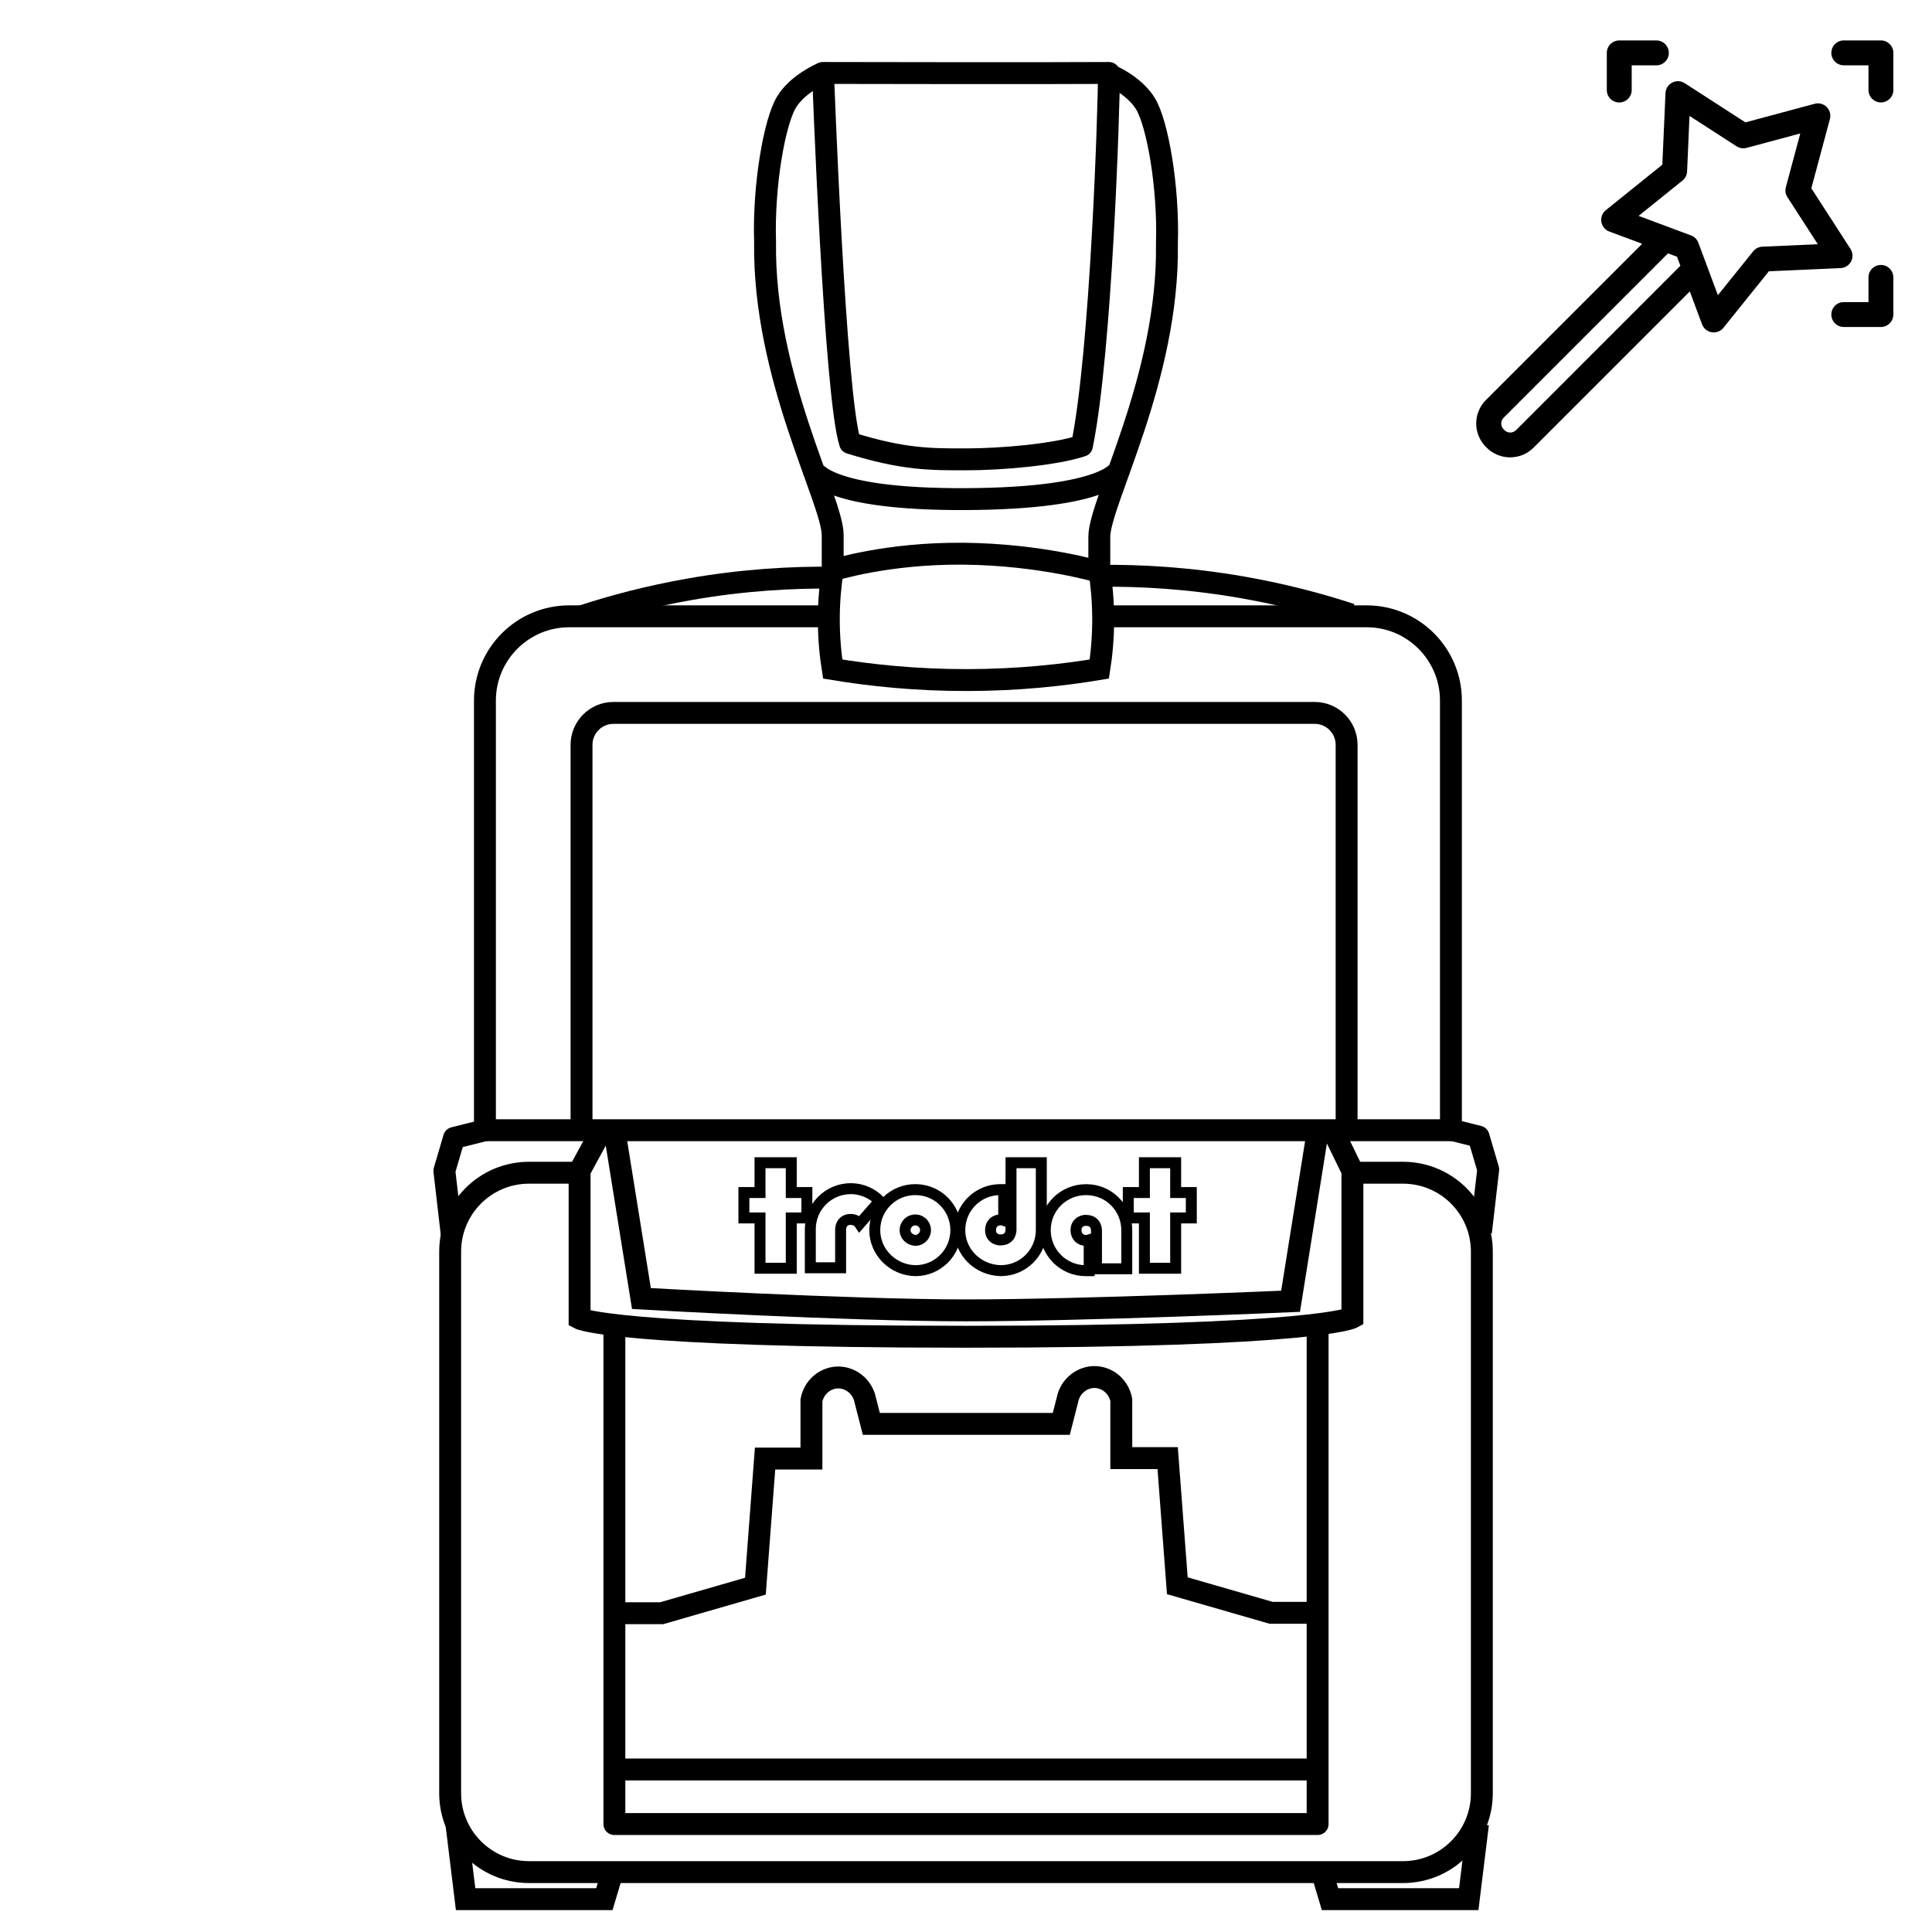 <?xml version="1.0" encoding="utf-8"?>
<!-- Generator: Adobe Illustrator 26.2.0, SVG Export Plug-In . SVG Version: 6.00 Build 0)  -->
<svg version="1.1" id="Calque_1" xmlns="http://www.w3.org/2000/svg" xmlns:xlink="http://www.w3.org/1999/xlink" x="0px" y="0px"
	 viewBox="0 0 500 500" enable-background="new 0 0 500 500" xml:space="preserve">
<g id="Calque_2_00000065074519638898388390000011163478462684992406_">
	<path fill="none" stroke="#000000" stroke-width="5.669" stroke-linejoin="round" stroke-miterlimit="10" d="M213,18.88
		c0,0,3,83.41,7,95.76c14,4.35,21,4.24,30,4.24s23-1.18,30-3.53c5-24.35,7-87.59,7-96.47C272,19,213,18.88,213,18.88z"/>
</g>
<g id="Calque_3">
	<path fill="none" stroke="#000000" stroke-width="5.669" stroke-miterlimit="10" d="M213,18.88c0,0-6.5,2.62-9.5,7.62
		s-5.97,21.23-5.5,36.15c-0.5,34.85,17.5,66.85,17.5,75.85s0,9.09,0,9.09s14-4.5,34-4.29s35,4.71,35,4.71s0-0.09,0-9.09
		s18-41,17.5-75.85c0.47-14.92-2.5-31.15-5.5-36.15S287,19.3,287,19.3"/>
	<path fill="none" stroke="#000000" stroke-width="5.669" stroke-miterlimit="10" d="M210.48,121.54c0,0,2.52,7.81,39.52,7.63
		s39.67-7.63,39.67-7.63"/>
</g>
<g id="Calque_4">
	<path fill="none" stroke="#000000" stroke-width="5.669" stroke-miterlimit="10" d="M250.5,175.5"/>
	<path fill="none" stroke="#000000" stroke-width="5.669" stroke-miterlimit="10" d="M215.5,172.24"/>
	<path fill="none" stroke="#000000" stroke-width="5.669" stroke-miterlimit="10" d="M215.5,147.59"/>
	<path fill="none" stroke="#000000" stroke-width="5.669" stroke-miterlimit="10" d="M284.5,147.5c0.56,3.58,0.97,7.73,1,12.35
		c0.03,5.01-0.4,9.49-1,13.3c-9.52,1.59-20.99,2.82-34,2.85c-13.43,0.03-25.25-1.23-35-2.85c-0.6-3.81-1.03-8.29-1-13.3
		c0.03-4.62,0.44-8.77,1-12.35"/>
	<path fill="none" stroke="#000000" stroke-width="5.669" stroke-miterlimit="10" d="M249.5,153.5"/>
</g>
<g id="Calque_5">
	<path fill="none" stroke="#000000" stroke-width="5.669" stroke-miterlimit="10" d="M214,159.5h-66.68
		c-12.05,0-21.82,9.77-21.82,21.82V292.5h250V181.32c0-12.05-9.77-21.82-21.82-21.82H286"/>
	<path fill="none" stroke="#000000" stroke-width="5.669" stroke-miterlimit="10" d="M215.5,149.5c-10.5-0.12-23.05,0.56-37,3
		c-10.55,1.85-19.93,4.35-28,7"/>
	<path fill="none" stroke="#000000" stroke-width="5.669" stroke-miterlimit="10" d="M284.63,149.02c10.5-0.12,23.05,0.56,37,3
		c10.55,1.85,19.93,4.35,28,7"/>
	<path fill="none" stroke="#000000" stroke-width="5.669" stroke-miterlimit="10" d="M348.5,293V192.76c0-4.56-3.7-8.26-8.26-8.26
		H158.76c-4.56,0-8.26,3.7-8.26,8.26V293"/>
	<path fill="none" stroke="#000000" stroke-width="5.669" stroke-miterlimit="10" d="M159,292.5l7,43.56c0,0,53.5,3.06,84,3.06
		s84-2.35,84-2.35l7-43.76"/>
	<path fill="none" stroke="#000000" stroke-width="5.669" stroke-miterlimit="10" d="M155.71,292.5L150,303v38.24
		c0,0,9,4.71,100,4.71S350,341,350,341v-38l-5.12-10.5"/>
	
		<polyline fill="none" stroke="#000000" stroke-width="5.669" stroke-linecap="round" stroke-linejoin="round" stroke-miterlimit="10" points="
		125.5,292.5 117.5,294.5 115,303 116.88,319.22 	"/>
	<path fill="none" stroke="#000000" stroke-miterlimit="10" d="M376.65,293"/>
	<polyline fill="none" stroke="#000000" stroke-width="5.669" stroke-linejoin="round" stroke-miterlimit="10" points="
		374.65,292.15 382.65,294.15 385.15,302.65 383.27,318.87 	"/>
	<polyline fill="none" stroke="#000000" stroke-width="5.669" stroke-linejoin="round" stroke-miterlimit="10" points="159,342.89 
		159,472.06 341,472.06 341,342.89 	"/>
	<polygon fill="none" stroke="#000000" stroke-width="2.835" stroke-miterlimit="10" points="196.69,300.91 196.69,308.63 
		192.52,308.63 192.52,315.2 196.69,315.2 196.69,328.22 204.78,328.22 204.78,315.2 208.82,315.2 208.82,308.63 204.78,308.63 
		204.78,300.91 	"/>
	<path fill="none" stroke="#000000" stroke-width="2.835" stroke-miterlimit="10" d="M248.39,318.36c0-5.81,4.68-10.49,10.49-10.49
		h0.88v7.96c0,0-0.38-0.13-0.76-0.13c-1.52,0-2.65,1.01-2.65,2.65c0,2.53,2.65,2.65,2.65,2.53c2.65,0,2.65-2.53,2.65-2.53v-17.44
		h7.84v17.44c0,5.81-4.68,10.49-10.49,10.49C253.07,328.72,248.39,324.05,248.39,318.36"/>
	<polygon fill="none" stroke="#000000" stroke-width="2.835" stroke-miterlimit="10" points="296.17,300.91 296.17,308.63 
		292,308.63 292,315.2 296.17,315.2 296.17,328.22 304.26,328.22 304.26,315.2 308.31,315.2 308.31,308.63 304.26,308.63 
		304.26,300.91 	"/>
	<path fill="none" stroke="#000000" stroke-width="2.835" stroke-miterlimit="10" d="M270.51,318.36c0,5.81,4.68,10.49,10.49,10.49
		h0.88v-7.96c0,0-0.38,0.13-0.76,0.13c-1.52,0-2.65-1.01-2.65-2.65c0-2.53,2.65-2.65,2.65-2.53c2.65,0,2.65,2.53,2.65,2.53v9.99
		h7.84v-9.99c0-5.81-4.68-10.49-10.49-10.49C275.19,307.87,270.51,312.54,270.51,318.36"/>
	<path fill="none" stroke="#000000" stroke-width="2.835" stroke-miterlimit="10" d="M222.48,316.72
		c-0.76-1.14-2.28-1.14-2.28-1.14c-2.65,0-2.65,2.53-2.65,2.53v9.99h-7.84v-9.99c0-5.81,4.68-10.49,10.49-10.49
		c2.91,0,5.56,1.26,7.46,3.16L222.48,316.72z"/>
	<path fill="none" stroke="#000000" stroke-width="2.835" stroke-miterlimit="10" d="M226.39,318.36c0-5.81,4.68-10.49,10.49-10.49
		c5.81,0,10.49,4.68,10.49,10.49s-4.68,10.49-10.49,10.49C231.07,328.72,226.39,324.05,226.39,318.36 M234.23,318.36
		c0-1.39,1.14-2.65,2.65-2.65c1.39,0,2.65,1.14,2.65,2.65c0,1.39-1.14,2.65-2.65,2.65C235.37,320.89,234.23,319.75,234.23,318.36"/>
</g>
<g id="Calque_6">
	<line fill="none" stroke="#000000" stroke-width="5.669" stroke-miterlimit="10" x1="159" y1="457.94" x2="341" y2="457.94"/>
	<path fill="none" stroke="#000000" stroke-width="5.669" stroke-miterlimit="10" d="M158.5,417.5h12.74l24.26-7l2.5-33.03h12
		v-15.06c0.61-3.27,3.33-5.7,6.5-5.91c3.49-0.23,6.75,2.29,7.44,5.91c0.52,2.03,1.04,4.06,1.56,6.09h49c0,0,0.08,0,0.16,0
		c0.53-2.07,1.06-4.13,1.59-6.2c0.69-3.62,3.95-6.14,7.44-5.91c3.17,0.21,5.89,2.64,6.5,5.91v15.06h12l2.5,33.03l24.26,7h12.74"/>
</g>
<g id="Calque_7">
	<path fill="none" stroke="#000000" stroke-width="5.669" stroke-miterlimit="10" d="M150,303.5h-13.09
		c-11.27,0-20.41,9.14-20.41,20.41v140.18c0,11.27,9.14,20.41,20.41,20.41h226.18c11.27,0,20.41-9.14,20.41-20.41V323.91
		c0-11.27-9.14-20.41-20.41-20.41H350"/>
</g>
<g id="Calque_8">
	<polyline fill="none" stroke="#000000" stroke-width="5.669" stroke-miterlimit="10" points="118.12,472.06 120.5,491.5 
		156.41,491.5 158.5,484.5 	"/>
	<polyline fill="none" stroke="#000000" stroke-width="5.669" stroke-miterlimit="10" points="382.5,472.06 380.11,491.5 
		344.2,491.5 342.11,484.5 	"/>
	<path d="M486.78,10.46h-9.61c-1.78,0-3.22,1.44-3.22,3.22s1.44,3.22,3.22,3.22h6.39v6.39c0,1.78,1.44,3.22,3.22,3.22
		s3.22-1.44,3.22-3.22v-9.61C490,11.91,488.56,10.46,486.78,10.46z"/>
	<path d="M486.78,68.57c-1.78,0-3.22,1.44-3.22,3.22v6.39h-6.39c-1.78,0-3.22,1.44-3.22,3.22s1.44,3.22,3.22,3.22h9.61
		c1.78,0,3.22-1.44,3.22-3.22v-9.61C490,70.02,488.56,68.57,486.78,68.57z"/>
	<path d="M419.06,26.52c1.78,0,3.22-1.44,3.22-3.22v-6.39h6.39c1.78,0,3.22-1.44,3.22-3.22s-1.44-3.22-3.22-3.22h-9.61
		c-1.78,0-3.22,1.44-3.22,3.22v9.61C415.83,25.08,417.27,26.52,419.06,26.52z"/>
	<path d="M478.91,64.43l-10.14-15.7l4.81-17.92c0.64-2.4-1.56-4.59-3.95-3.95l-17.92,4.81L436,21.53c-2.09-1.35-4.86,0.08-4.97,2.57
		l-0.82,18.52l-14.62,11.77c-1.95,1.57-1.44,4.66,0.89,5.53l8.52,3.17l-40.44,40.43c-3.35,3.35-3.36,8.79,0,12.15l0.18,0.18l0,0
		c3.35,3.35,8.8,3.35,12.15,0l40.43-40.43l3.17,8.51c0.88,2.34,3.97,2.84,5.53,0.9l11.77-14.63l18.52-0.82
		C478.83,69.29,480.26,66.53,478.91,64.43z M392.36,111.31c-0.84,0.84-2.2,0.84-3.03,0l-0.18-0.18c-0.84-0.84-0.84-2.2,0-3.04
		l42.52-42.52l2.34,0.87l0.87,2.34L392.36,111.31z M456.09,63.84c-0.93,0.04-1.79,0.48-2.37,1.2l-9.13,11.35
		c-2.13-5.73-5.06-13.57-5.06-13.57c-0.33-0.88-1.02-1.57-1.89-1.89c0,0-7.46-2.78-13.57-5.06l11.35-9.13
		c0.72-0.58,1.16-1.44,1.2-2.37L437.24,30l12.19,7.87c0.77,0.49,1.7,0.64,2.58,0.4l13.9-3.73l-3.73,13.9
		c-0.24,0.88-0.09,1.82,0.4,2.58l7.87,12.19L456.09,63.84z"/>
</g>
</svg>

